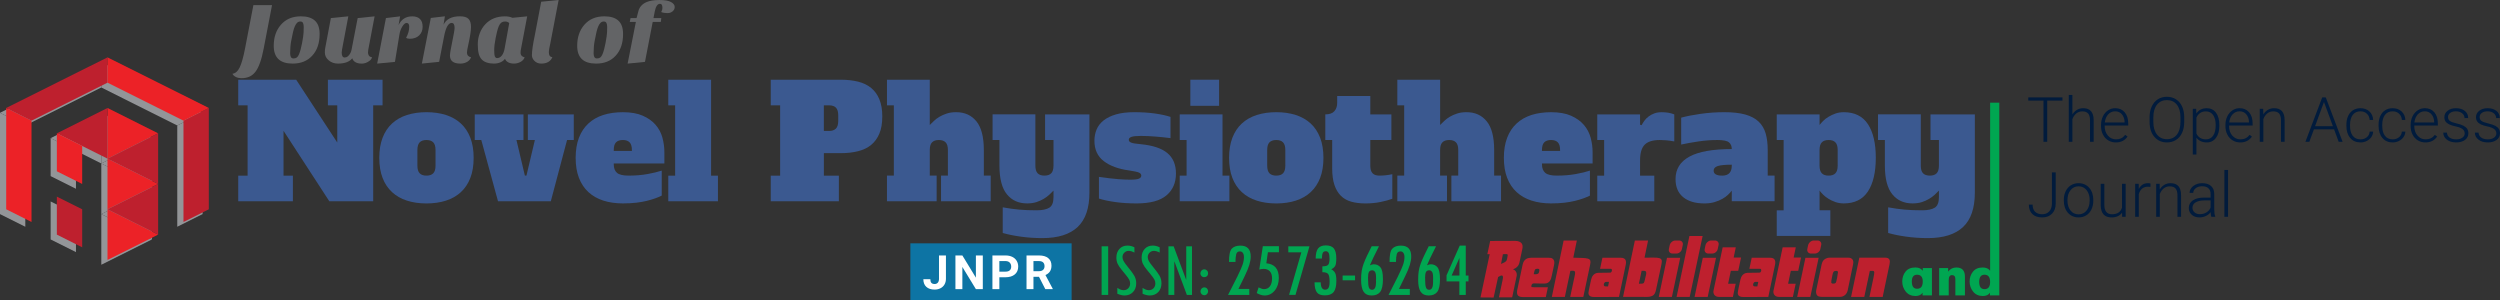 <?xml version="1.0" encoding="utf-8"?>
<!-- Generator: Adobe Illustrator 14.0.0, SVG Export Plug-In . SVG Version: 6.00 Build 43363)  -->
<!DOCTYPE svg PUBLIC "-//W3C//DTD SVG 1.1//EN" "http://www.w3.org/Graphics/SVG/1.1/DTD/svg11.dtd">
<svg version="1.1" id="Layer_1" xmlns="http://www.w3.org/2000/svg" xmlns:xlink="http://www.w3.org/1999/xlink" x="0px" y="0px"
	 width="527.891px" height="63.386px" viewBox="-241.166 277.729 527.891 63.386"
	 enable-background="new -241.166 277.729 527.891 63.386" xml:space="preserve">
<rect x="-241.166" y="277.729" width="527.891" height="63.386" fill="#333333" stroke="none"/>
<g>
	<g enable-background="new    ">
		<path fill="#011B3C" d="M194.333,298.966h-3.215v8.71h-0.792v-8.71h-3.208v-0.67h7.216L194.333,298.966L194.333,298.966z"/>
		<path fill="#011B3C" d="M196.433,301.884c0.253-0.416,0.578-0.736,0.973-0.966c0.395-0.229,0.827-0.342,1.295-0.342
			c0.747,0,1.303,0.211,1.668,0.632c0.365,0.421,0.55,1.052,0.554,1.895v4.573h-0.767v-4.579c-0.004-0.623-0.137-1.088-0.396-1.394
			c-0.26-0.306-0.675-0.457-1.247-0.457c-0.477,0-0.898,0.147-1.266,0.446c-0.367,0.3-0.639,0.701-0.815,1.209v4.772h-0.767v-9.896
			h0.767L196.433,301.884L196.433,301.884z"/>
		<path fill="#011B3C" d="M205.607,307.805c-0.593,0-1.129-0.146-1.607-0.438s-0.852-0.698-1.118-1.222
			c-0.267-0.521-0.4-1.105-0.4-1.756v-0.277c0-0.67,0.13-1.271,0.39-1.811c0.26-0.537,0.622-0.959,1.085-1.266
			c0.464-0.309,0.966-0.461,1.507-0.461c0.847,0,1.518,0.289,2.014,0.865c0.496,0.578,0.744,1.367,0.744,2.369v0.432h-4.973v0.146
			c0,0.791,0.226,1.449,0.68,1.976c0.452,0.526,1.022,0.791,1.71,0.791c0.412,0,0.776-0.075,1.092-0.228
			c0.316-0.149,0.603-0.391,0.86-0.722l0.482,0.367C207.508,307.395,206.686,307.805,205.607,307.805z M205.465,301.233
			c-0.579,0-1.068,0.214-1.465,0.639s-0.639,0.996-0.725,1.714h4.181v-0.084c-0.021-0.67-0.212-1.216-0.573-1.637
			C206.522,301.442,206.05,301.233,205.465,301.233z"/>
		<path fill="#011B3C" d="M220.045,303.494c0,0.862-0.149,1.622-0.447,2.272c-0.299,0.653-0.726,1.155-1.279,1.509
			c-0.555,0.354-1.194,0.528-1.92,0.528c-1.096,0-1.98-0.393-2.654-1.177c-0.674-0.784-1.012-1.842-1.012-3.173v-0.967
			c0-0.854,0.151-1.611,0.454-2.271c0.304-0.658,0.731-1.166,1.286-1.521c0.553-0.354,1.191-0.529,1.912-0.529
			c0.723,0,1.359,0.174,1.91,0.521c0.553,0.349,0.979,0.84,1.279,1.477c0.3,0.636,0.457,1.372,0.471,2.21V303.494L220.045,303.494z
			 M219.252,302.478c0-1.129-0.256-2.015-0.766-2.653c-0.512-0.64-1.212-0.96-2.102-0.96c-0.871,0-1.566,0.32-2.084,0.963
			c-0.518,0.643-0.775,1.539-0.775,2.689v0.979c0,1.111,0.258,1.994,0.772,2.646c0.516,0.649,1.216,0.977,2.101,0.977
			c0.897,0,1.598-0.321,2.1-0.963c0.503-0.644,0.754-1.537,0.754-2.684V302.478z"/>
		<path fill="#011B3C" d="M227.467,304.263c0,1.086-0.24,1.947-0.723,2.585c-0.48,0.64-1.125,0.957-1.932,0.957
			c-0.954,0-1.684-0.334-2.191-1.005v3.557h-0.766v-9.649h0.715l0.039,0.985c0.502-0.744,1.23-1.114,2.184-1.114
			c0.833,0,1.486,0.315,1.961,0.946s0.713,1.508,0.713,2.629V304.263L227.467,304.263z M226.693,304.126
			c0-0.891-0.183-1.591-0.548-2.105c-0.364-0.517-0.874-0.772-1.526-0.772c-0.473,0-0.879,0.114-1.218,0.342
			c-0.339,0.228-0.599,0.56-0.78,0.992v3.344c0.186,0.399,0.449,0.704,0.793,0.914c0.344,0.211,0.75,0.316,1.218,0.316
			c0.648,0,1.154-0.259,1.517-0.776C226.512,305.86,226.693,305.108,226.693,304.126z"/>
		<path fill="#011B3C" d="M231.873,307.805c-0.593,0-1.129-0.146-1.607-0.438s-0.852-0.698-1.117-1.222
			c-0.268-0.521-0.4-1.105-0.4-1.756v-0.277c0-0.67,0.13-1.271,0.391-1.811c0.26-0.537,0.621-0.959,1.085-1.266
			c0.464-0.309,0.966-0.461,1.507-0.461c0.847,0,1.518,0.289,2.014,0.865c0.496,0.578,0.744,1.367,0.744,2.369v0.432h-4.973v0.146
			c0,0.791,0.226,1.449,0.68,1.976c0.452,0.526,1.022,0.791,1.71,0.791c0.412,0,0.776-0.075,1.092-0.228
			c0.316-0.149,0.603-0.391,0.86-0.722l0.482,0.367C233.773,307.395,232.951,307.805,231.873,307.805z M231.73,301.233
			c-0.579,0-1.068,0.214-1.465,0.639s-0.639,0.996-0.725,1.714h4.181v-0.084c-0.021-0.67-0.212-1.216-0.573-1.637
			C232.787,301.442,232.315,301.233,231.73,301.233z"/>
		<path fill="#011B3C" d="M236.725,300.705l0.025,1.19c0.262-0.43,0.588-0.758,0.979-0.981c0.391-0.228,0.822-0.338,1.295-0.338
			c0.747,0,1.304,0.211,1.669,0.632c0.365,0.421,0.549,1.052,0.554,1.895v4.573h-0.767v-4.579c-0.004-0.623-0.137-1.088-0.396-1.394
			c-0.26-0.306-0.676-0.457-1.246-0.457c-0.477,0-0.898,0.147-1.267,0.446c-0.367,0.3-0.639,0.701-0.815,1.209v4.772h-0.766v-6.971
			L236.725,300.705L236.725,300.705z"/>
		<path fill="#011B3C" d="M251.689,305.041h-4.258l-0.967,2.635h-0.83l3.549-9.38h0.754l3.551,9.38h-0.825L251.689,305.041z
			 M247.676,304.371h3.764l-1.882-5.108L247.676,304.371z"/>
		<path fill="#011B3C" d="M257.263,307.154c0.536,0,0.987-0.15,1.35-0.453c0.362-0.306,0.56-0.695,0.589-1.177h0.742
			c-0.021,0.426-0.155,0.813-0.4,1.162c-0.244,0.352-0.57,0.623-0.976,0.82c-0.405,0.198-0.841,0.297-1.305,0.297
			c-0.915,0-1.64-0.315-2.175-0.953c-0.534-0.636-0.802-1.49-0.802-2.563v-0.23c0-0.688,0.12-1.297,0.36-1.824
			c0.241-0.527,0.586-0.937,1.035-1.225c0.448-0.287,0.973-0.432,1.574-0.432c0.765,0,1.395,0.229,1.891,0.683
			c0.496,0.456,0.762,1.056,0.797,1.8h-0.742c-0.033-0.547-0.23-0.985-0.589-1.322c-0.358-0.334-0.811-0.502-1.356-0.502
			c-0.695,0-1.235,0.252-1.62,0.754c-0.384,0.503-0.576,1.207-0.576,2.113v0.227c0,0.889,0.192,1.582,0.576,2.08
			C256.021,306.906,256.563,307.154,257.263,307.154z"/>
		<path fill="#011B3C" d="M264.06,307.154c0.536,0,0.987-0.15,1.35-0.453c0.361-0.306,0.561-0.695,0.589-1.177h0.742
			c-0.021,0.426-0.155,0.813-0.4,1.162c-0.243,0.352-0.569,0.623-0.976,0.82c-0.405,0.198-0.842,0.297-1.305,0.297
			c-0.915,0-1.64-0.315-2.175-0.953c-0.534-0.636-0.802-1.49-0.802-2.563v-0.23c0-0.688,0.12-1.297,0.36-1.824
			c0.241-0.527,0.586-0.937,1.035-1.225c0.448-0.287,0.973-0.432,1.574-0.432c0.765,0,1.396,0.229,1.892,0.683
			c0.496,0.456,0.763,1.056,0.798,1.8h-0.742c-0.033-0.547-0.229-0.985-0.589-1.322c-0.358-0.334-0.813-0.502-1.356-0.502
			c-0.695,0-1.235,0.252-1.62,0.754c-0.384,0.503-0.576,1.207-0.576,2.113v0.227c0,0.889,0.192,1.582,0.576,2.08
			C262.817,306.906,263.359,307.154,264.06,307.154z"/>
		<path fill="#011B3C" d="M270.979,307.805c-0.592,0-1.129-0.146-1.605-0.438s-0.854-0.698-1.117-1.222
			c-0.267-0.521-0.398-1.105-0.398-1.756v-0.277c0-0.67,0.131-1.271,0.391-1.811c0.26-0.537,0.621-0.959,1.086-1.266
			c0.463-0.309,0.966-0.461,1.507-0.461c0.847,0,1.519,0.289,2.015,0.865c0.496,0.578,0.744,1.367,0.744,2.369v0.432h-4.975v0.146
			c0,0.791,0.227,1.449,0.68,1.976c0.453,0.527,1.023,0.791,1.711,0.791c0.412,0,0.775-0.075,1.092-0.228
			c0.315-0.149,0.604-0.391,0.859-0.722l0.482,0.367C272.879,307.395,272.057,307.805,270.979,307.805z M270.837,301.233
			c-0.579,0-1.067,0.214-1.466,0.639c-0.396,0.425-0.639,0.996-0.725,1.714h4.182v-0.084c-0.021-0.67-0.213-1.216-0.574-1.637
			C271.895,301.442,271.422,301.233,270.837,301.233z"/>
		<path fill="#011B3C" d="M279.271,305.903c0-0.383-0.153-0.688-0.461-0.922c-0.309-0.229-0.771-0.412-1.39-0.543
			c-0.619-0.131-1.101-0.28-1.438-0.451c-0.342-0.17-0.597-0.377-0.76-0.62c-0.166-0.245-0.248-0.542-0.248-0.892
			c0-0.55,0.229-1.004,0.688-1.36c0.461-0.358,1.049-0.538,1.766-0.538c0.777,0,1.401,0.191,1.872,0.574
			c0.47,0.387,0.705,0.889,0.705,1.507h-0.772c0-0.408-0.172-0.747-0.513-1.019c-0.341-0.271-0.772-0.406-1.292-0.406
			c-0.506,0-0.914,0.111-1.221,0.339c-0.307,0.226-0.461,0.519-0.461,0.88c0,0.348,0.129,0.615,0.384,0.809
			c0.255,0.19,0.722,0.366,1.397,0.524c0.677,0.157,1.184,0.328,1.521,0.51c0.336,0.181,0.587,0.396,0.75,0.649
			c0.163,0.253,0.244,0.562,0.244,0.922c0,0.589-0.235,1.059-0.711,1.411c-0.476,0.352-1.095,0.526-1.858,0.526
			c-0.813,0-1.471-0.194-1.976-0.59c-0.504-0.393-0.757-0.89-0.757-1.49h0.771c0.03,0.45,0.221,0.802,0.57,1.054
			s0.813,0.377,1.388,0.377c0.537,0,0.972-0.117,1.304-0.354C279.104,306.564,279.271,306.267,279.271,305.903z"/>
		<path fill="#011B3C" d="M285.951,305.903c0-0.383-0.153-0.688-0.461-0.922c-0.307-0.229-0.77-0.412-1.389-0.543
			c-0.617-0.131-1.1-0.28-1.439-0.451c-0.342-0.17-0.596-0.377-0.76-0.62c-0.166-0.245-0.248-0.542-0.248-0.892
			c0-0.55,0.229-1.004,0.688-1.36c0.459-0.358,1.049-0.538,1.768-0.538c0.775,0,1.398,0.191,1.871,0.574
			c0.471,0.387,0.705,0.889,0.705,1.507h-0.773c0-0.408-0.17-0.747-0.512-1.019c-0.342-0.271-0.771-0.406-1.291-0.406
			c-0.508,0-0.914,0.111-1.224,0.339c-0.308,0.226-0.46,0.519-0.46,0.88c0,0.348,0.129,0.615,0.385,0.809
			c0.256,0.19,0.721,0.366,1.396,0.524c0.676,0.157,1.184,0.328,1.521,0.51c0.338,0.181,0.588,0.396,0.75,0.649
			c0.164,0.253,0.246,0.562,0.246,0.922c0,0.589-0.238,1.059-0.715,1.411c-0.475,0.352-1.094,0.526-1.855,0.526
			c-0.813,0-1.471-0.194-1.975-0.59c-0.508-0.393-0.76-0.89-0.76-1.49h0.771c0.029,0.45,0.223,0.802,0.57,1.054
			c0.35,0.252,0.813,0.377,1.389,0.377c0.537,0,0.973-0.117,1.303-0.354C285.783,306.563,285.951,306.267,285.951,305.903z"/>
		<path fill="#011B3C" d="M192.11,314.129h0.799v6.59c0,0.892-0.257,1.601-0.77,2.127c-0.513,0.527-1.202,0.793-2.065,0.793
			c-0.911,0-1.61-0.237-2.1-0.716c-0.49-0.478-0.734-1.144-0.734-1.997h0.792c0,0.681,0.178,1.188,0.535,1.529
			c0.356,0.342,0.859,0.513,1.507,0.513c0.597,0,1.083-0.196,1.459-0.593c0.375-0.396,0.568-0.932,0.577-1.609V314.129z"/>
		<path fill="#011B3C" d="M194.623,319.92c0-0.67,0.13-1.272,0.39-1.811c0.26-0.536,0.627-0.954,1.102-1.254
			c0.475-0.298,1.012-0.446,1.614-0.446c0.928,0,1.679,0.325,2.255,0.976c0.576,0.651,0.863,1.515,0.863,2.588v0.16
			c0,0.676-0.13,1.281-0.39,1.82s-0.626,0.954-1.099,1.246c-0.472,0.292-1.011,0.438-1.617,0.438c-0.923,0-1.674-0.323-2.251-0.977
			c-0.578-0.65-0.867-1.514-0.867-2.586V319.92z M195.396,320.133c0,0.833,0.216,1.519,0.647,2.053
			c0.432,0.535,0.998,0.804,1.697,0.804c0.696,0,1.26-0.269,1.691-0.804c0.432-0.534,0.647-1.239,0.647-2.116v-0.147
			c0-0.532-0.099-1.021-0.296-1.462c-0.197-0.441-0.475-0.785-0.831-1.027c-0.356-0.241-0.765-0.362-1.224-0.362
			c-0.687,0-1.248,0.27-1.682,0.809s-0.65,1.244-0.65,2.116L195.396,320.133L195.396,320.133z"/>
		<path fill="#011B3C" d="M206.922,322.626c-0.465,0.675-1.205,1.013-2.223,1.013c-0.743,0-1.309-0.217-1.695-0.646
			c-0.386-0.432-0.584-1.07-0.592-1.917v-4.535h0.767v4.438c0,1.328,0.536,1.991,1.61,1.991c1.117,0,1.823-0.462,2.119-1.386v-5.044
			h0.773v6.971h-0.747L206.922,322.626z"/>
		<path fill="#011B3C" d="M212.906,317.195c-0.163-0.029-0.337-0.045-0.521-0.045c-0.481,0-0.889,0.135-1.221,0.401
			c-0.333,0.271-0.57,0.658-0.713,1.17v4.786h-0.766v-6.971h0.754l0.012,1.107c0.408-0.825,1.063-1.236,1.966-1.236
			c0.214,0,0.384,0.027,0.509,0.084L212.906,317.195z"/>
		<path fill="#011B3C" d="M214.858,316.538l0.026,1.189c0.262-0.429,0.588-0.756,0.979-0.98c0.391-0.226,0.822-0.338,1.295-0.338
			c0.748,0,1.304,0.211,1.669,0.632c0.365,0.421,0.55,1.052,0.554,1.895v4.573h-0.766v-4.581c-0.005-0.621-0.137-1.086-0.396-1.392
			c-0.26-0.306-0.676-0.457-1.247-0.457c-0.477,0-0.898,0.148-1.267,0.448c-0.367,0.298-0.639,0.7-0.814,1.207v4.772h-0.767v-6.971
			L214.858,316.538L214.858,316.538z"/>
		<path fill="#011B3C" d="M225.771,323.509c-0.076-0.219-0.127-0.543-0.148-0.973c-0.27,0.353-0.615,0.624-1.033,0.813
			c-0.419,0.191-0.862,0.287-1.33,0.287c-0.67,0-1.213-0.187-1.627-0.561s-0.622-0.847-0.622-1.417c0-0.68,0.282-1.216,0.847-1.611
			c0.565-0.395,1.353-0.593,2.361-0.593h1.398v-0.792c0-0.498-0.153-0.89-0.461-1.177c-0.307-0.284-0.754-0.429-1.343-0.429
			c-0.537,0-0.981,0.139-1.333,0.412c-0.354,0.274-0.529,0.605-0.529,0.991l-0.773-0.006c0-0.554,0.258-1.034,0.773-1.44
			c0.516-0.403,1.149-0.606,1.9-0.606c0.777,0,1.391,0.192,1.84,0.583c0.449,0.389,0.68,0.931,0.692,1.627v3.299
			c0,0.674,0.071,1.179,0.213,1.515v0.076L225.771,323.509L225.771,323.509z M223.35,322.955c0.516,0,0.977-0.125,1.382-0.374
			c0.405-0.249,0.701-0.582,0.886-0.999v-1.533h-1.379c-0.769,0.01-1.369,0.149-1.804,0.422c-0.434,0.273-0.65,0.647-0.65,1.125
			c0,0.392,0.146,0.715,0.435,0.974C222.509,322.826,222.886,322.955,223.35,322.955z"/>
		<path fill="#011B3C" d="M229.303,323.509h-0.773v-9.896h0.773V323.509z"/>
	</g>
	<g>
		<g>
			<g enable-background="new    ">
				<path fill="#636466" d="M-192.073,293.298c0.617-0.072,1.119-0.508,1.506-1.307c0.399-0.813,0.78-2.146,1.143-4.01l1.76-9.162
					h3.937l-1.76,9.162c-0.447,2.369-1.04,4.021-1.778,4.951c-0.387,0.483-0.825,0.822-1.315,1.018c-0.49,0.191-1,0.291-1.533,0.291
					c-0.533,0-0.971-0.1-1.315-0.291C-191.772,293.757-191.988,293.539-192.073,293.298z"/>
				<path fill="#636466" d="M-179.374,291.157c-2.661,0-3.991-1.254-3.991-3.758c0-1.776,0.49-3.239,1.47-4.391
					c1.04-1.221,2.461-1.832,4.263-1.832c1.306,0,2.292,0.303,2.957,0.907s0.998,1.542,0.998,2.812c0,1.938-0.52,3.468-1.56,4.59
					C-176.253,290.603-177.632,291.157-179.374,291.157z M-178.902,283.267c-0.145,0.325-0.275,0.733-0.39,1.225
					c-0.115,0.49-0.245,1.121-0.39,1.896c-0.145,0.771-0.218,1.639-0.218,2.594c0,0.313,0.051,0.574,0.154,0.778
					c0.103,0.206,0.293,0.31,0.571,0.31c0.278,0,0.505-0.065,0.68-0.198c0.175-0.134,0.33-0.356,0.463-0.672
					c0.242-0.556,0.459-1.353,0.653-2.386c0.194-1.035,0.299-1.774,0.318-2.224c0.018-0.446,0.027-0.838,0.027-1.171
					c0-0.332-0.048-0.605-0.145-0.825c-0.097-0.218-0.281-0.325-0.553-0.325s-0.499,0.084-0.68,0.254
					C-178.594,282.69-178.757,282.938-178.902,283.267z"/>
				<path fill="#636466" d="M-166.784,290.032c-0.581,0.75-1.59,1.125-3.03,1.125c-0.75,0-1.396-0.229-1.941-0.682
					c-0.544-0.455-0.816-1.008-0.816-1.66c0-0.361,0.018-0.635,0.054-0.815l1.216-6.458l3.683-0.361l-1.324,7.002
					c-0.048,0.266-0.073,0.479-0.073,0.635c0,0.701,0.211,1.054,0.635,1.054c0.472,0,0.876-0.32,1.215-0.962
					c0.109-0.205,0.188-0.441,0.236-0.708l1.288-6.657l3.574-0.363l-1.343,7.075c-0.036,0.183-0.054,0.369-0.054,0.563
					c0,0.192,0.054,0.396,0.163,0.605c0.109,0.212,0.338,0.344,0.689,0.393c-0.073,0.289-0.236,0.531-0.49,0.726
					c-0.533,0.411-1.086,0.617-1.66,0.617c-0.575,0-1.031-0.104-1.37-0.31C-166.469,290.644-166.687,290.371-166.784,290.032z"/>
				<path fill="#636466" d="M-155.409,285.696c0.436-0.773,0.653-1.555,0.653-2.342c0-0.52-0.188-0.778-0.563-0.778
					c-0.291,0-0.587,0.248-0.889,0.743c-0.314,0.496-0.52,1.063-0.617,1.705l-0.943,5.771l-3.755,0.363l1.851-9.615l2.993-0.362
					l-0.327,1.831c0.593-1.221,1.554-1.831,2.885-1.831c0.701,0,1.243,0.182,1.624,0.545c0.381,0.361,0.572,0.916,0.572,1.658
					c0,0.744-0.245,1.354-0.735,1.823c-0.49,0.471-1.152,0.708-1.986,0.708C-155.01,285.914-155.264,285.841-155.409,285.696z"/>
				<path fill="#636466" d="M-143.961,291.157c-1.463,0-2.195-0.568-2.195-1.706c0.012-0.313,0.066-0.737,0.164-1.271l0.327-1.67
					c0.326-1.572,0.49-2.533,0.49-2.885c0-0.701-0.206-1.053-0.617-1.053c-0.689,0-1.215,0.9-1.578,2.703l-1.07,5.516l-3.646,0.363
					l1.887-9.635l2.975-0.346l-0.29,1.778c0.568-1.187,1.723-1.778,3.465-1.778c0.847,0,1.448,0.18,1.805,0.535
					s0.535,0.936,0.535,1.73c0,0.75-0.193,2.002-0.581,3.758c-0.181,0.785-0.272,1.326-0.272,1.623s0.082,0.527,0.245,0.697
					s0.366,0.268,0.607,0.291c-0.121,0.41-0.39,0.736-0.807,0.979C-142.937,291.036-143.417,291.157-143.961,291.157z"/>
				<path fill="#636466" d="M-139.471,290.25c-0.284-0.313-0.49-0.722-0.617-1.216c-0.127-0.496-0.191-1.148-0.191-1.959
					c0-0.813,0.139-1.585,0.417-2.322c0.278-0.736,0.671-1.373,1.179-1.904c1.04-1.111,2.419-1.668,4.136-1.668
					c0.617,0,1.149,0.103,1.597,0.309l3.102-0.309l-1.342,7.073c-0.036,0.146-0.054,0.353-0.054,0.617s0.082,0.481,0.245,0.651
					c0.164,0.17,0.366,0.268,0.608,0.291c-0.121,0.41-0.402,0.736-0.844,0.979s-0.91,0.363-1.406,0.363s-0.91-0.097-1.243-0.281
					c-0.333-0.188-0.547-0.438-0.644-0.753c-0.194,0.302-0.496,0.55-0.907,0.743c-0.412,0.192-0.892,0.291-1.442,0.291
					s-1.049-0.073-1.497-0.22C-138.821,290.794-139.187,290.563-139.471,290.25z M-135.643,282.884
					c-0.14,0.219-0.27,0.514-0.39,0.881c-0.121,0.368-0.281,1.047-0.481,2.031c-0.2,0.985-0.299,1.829-0.299,2.53
					c0,0.7,0.055,1.153,0.163,1.36c0.109,0.205,0.26,0.31,0.454,0.31c0.387,0,0.723-0.187,1.007-0.556
					c0.284-0.367,0.481-0.879,0.59-1.531l0.961-5.315c-0.254-0.218-0.529-0.325-0.825-0.325c-0.297,0-0.533,0.049-0.708,0.146
					C-135.347,282.51-135.504,282.666-135.643,282.884z"/>
				<path fill="#636466" d="M-124.531,289.796c-0.375,0.907-1.161,1.361-2.358,1.361c-0.605,0-1.101-0.213-1.488-0.637
					c-0.315-0.352-0.472-0.727-0.472-1.125c0-0.905,0.211-2.353,0.635-4.336l1.325-6.967l3.683-0.363l-1.76,9.182
					c-0.206,0.896-0.309,1.5-0.309,1.813C-125.275,289.415-125.027,289.772-124.531,289.796z"/>
				<path fill="#636466" d="M-115.297,291.157c-2.661,0-3.991-1.254-3.991-3.758c0-1.776,0.49-3.239,1.47-4.391
					c1.04-1.221,2.461-1.832,4.263-1.832c1.306,0,2.292,0.303,2.957,0.907s0.998,1.542,0.998,2.812c0,1.938-0.52,3.468-1.56,4.59
					C-112.177,290.603-113.556,291.157-115.297,291.157z M-114.826,283.267c-0.145,0.325-0.275,0.733-0.39,1.225
					c-0.115,0.49-0.245,1.121-0.39,1.896c-0.145,0.771-0.218,1.639-0.218,2.594c0,0.313,0.051,0.574,0.154,0.778
					c0.103,0.206,0.293,0.31,0.571,0.31c0.278,0,0.505-0.065,0.68-0.198c0.175-0.134,0.33-0.356,0.463-0.672
					c0.242-0.556,0.459-1.353,0.653-2.386c0.194-1.035,0.299-1.774,0.318-2.224c0.018-0.446,0.027-0.838,0.027-1.171
					c0-0.332-0.048-0.605-0.145-0.825c-0.097-0.218-0.281-0.325-0.553-0.325c-0.272,0-0.499,0.084-0.68,0.254
					S-114.68,282.938-114.826,283.267z"/>
				<path fill="#636466" d="M-101.546,280.271c0.169-0.289,0.254-0.592,0.254-0.905c0-0.558-0.169-0.835-0.508-0.835
					c-0.52,0-0.889,0.531-1.107,1.597l-0.272,1.416h1.651l-0.109,0.815h-1.705l-1.633,8.437l-3.665,0.363l1.742-8.8h-1.288
					l0.164-0.815h1.27l0.381-1.435c0.218-0.883,0.792-1.529,1.724-1.94c0.677-0.29,1.584-0.437,2.721-0.437
					c1.137,0,1.959,0.146,2.467,0.437s0.762,0.629,0.762,1.017c0,0.389-0.151,0.701-0.454,0.942
					c-0.302,0.242-0.623,0.362-0.961,0.362C-100.778,280.49-101.256,280.417-101.546,280.271z"/>
			</g>
			<g>
				<g enable-background="new    ">
					<path fill="#3B5990" d="M-171.93,294.562h11.545v5.41h-1.979v20.251h-9.269l-9.665-14.874v9.467h1.979v5.407h-11.545v-5.407
						h1.979v-14.844h-1.979v-5.41h12.238l8.675,13.26v-7.852h-1.979V294.562L-171.93,294.562z"/>
					<path fill="#3B5990" d="M-141.154,311.053c0,1.629-0.231,3.04-0.693,4.238c-0.461,1.199-1.127,2.199-1.996,3.002
						c-0.869,0.803-1.918,1.402-3.15,1.798c-1.232,0.396-2.606,0.595-4.123,0.595c-1.518,0-2.892-0.198-4.123-0.595
						c-1.232-0.396-2.282-0.995-3.15-1.798c-0.869-0.803-1.534-1.803-1.996-3.002c-0.462-1.198-0.693-2.609-0.693-4.238
						c0-1.604,0.231-3.013,0.693-4.222c0.462-1.21,1.126-2.216,1.996-3.02c0.869-0.804,1.918-1.401,3.15-1.799
						c1.231-0.396,2.605-0.594,4.123-0.594c1.517,0,2.891,0.198,4.123,0.594c1.231,0.396,2.281,0.995,3.15,1.799
						c0.869,0.804,1.534,1.81,1.996,3.02C-141.385,308.04-141.154,309.448-141.154,311.053z M-151.115,314.814
						c0.637,0,1.116-0.166,1.435-0.496c0.319-0.329,0.479-0.867,0.479-1.615v-3.299c0-0.747-0.16-1.286-0.479-1.616
						c-0.319-0.33-0.797-0.495-1.435-0.495c-0.638,0-1.117,0.165-1.435,0.495c-0.319,0.33-0.478,0.869-0.478,1.616v3.299
						c0,0.748,0.159,1.286,0.478,1.615C-152.232,314.648-151.753,314.814-151.115,314.814z"/>
					<path fill="#3B5990" d="M-130.631,301.883v5.409h-1.484l1.781,7.521h0.33l1.781-7.521h-1.484v-5.409h9.698v5.409h-1.418
						l-3.431,12.931h-11.149l-3.53-12.931h-1.385v-5.409H-130.631z"/>
					<path fill="#3B5990" d="M-109.653,301.421c1.693,0,3.101,0.247,4.222,0.742c1.121,0.495,2.023,1.138,2.705,1.93
						s1.16,1.693,1.435,2.705c0.274,1.013,0.412,2.034,0.412,3.067v2.375h-10.687v0.196c0,0.791,0.225,1.386,0.676,1.781
						c0.451,0.396,1.27,0.594,2.458,0.594c1.452,0,2.782-0.108,3.991-0.329c1.209-0.22,2.21-0.462,3.002-0.727v5.277
						c-0.396,0.197-0.853,0.391-1.369,0.577c-0.517,0.188-1.105,0.362-1.765,0.526c-0.66,0.164-1.408,0.297-2.243,0.396
						c-0.836,0.099-1.781,0.147-2.836,0.147c-1.518,0-2.892-0.198-4.123-0.595c-1.232-0.396-2.282-0.995-3.15-1.798
						c-0.869-0.803-1.534-1.803-1.996-3.002c-0.462-1.198-0.693-2.609-0.693-4.238c0-1.604,0.231-3.013,0.693-4.222
						c0.462-1.21,1.126-2.216,1.996-3.019c0.869-0.805,1.918-1.402,3.15-1.8C-112.545,301.619-111.17,301.421-109.653,301.421z
						 M-109.653,307.292c-0.638,0-1.117,0.165-1.435,0.495c-0.319,0.33-0.478,0.869-0.478,1.615v0.198h3.826v-0.198
						c0-0.746-0.16-1.285-0.479-1.615C-108.538,307.457-109.016,307.292-109.653,307.292z"/>
					<path fill="#3B5990" d="M-100.054,294.562h9.038v20.254h1.451v5.407h-10.489v-5.407h1.451v-14.844h-1.451V294.562z"/>
					<path fill="#3B5990" d="M-64.035,320.223h-14.381v-5.407h1.979v-14.844h-1.979v-5.41h14.81c1.341,0,2.557,0.138,3.645,0.412
						c1.088,0.273,2.006,0.721,2.754,1.336c0.747,0.614,1.325,1.418,1.731,2.406c0.407,0.99,0.61,2.188,0.61,3.598
						c0,1.43-0.204,2.633-0.61,3.61c-0.406,0.979-0.984,1.775-1.731,2.392c-0.748,0.616-1.666,1.063-2.754,1.336
						c-1.088,0.274-2.304,0.414-3.645,0.414h-3.595v4.75h3.167L-64.035,320.223L-64.035,320.223z M-66.08,305.379
						c0.615,0,1.088-0.165,1.418-0.494s0.495-0.868,0.495-1.614v-1.188c0-0.748-0.16-1.287-0.479-1.616
						c-0.319-0.33-0.797-0.494-1.435-0.494h-1.122v5.408L-66.08,305.379L-66.08,305.379z"/>
					<path fill="#3B5990" d="M-42.462,314.814h1.451v-5.41c0-0.747-0.16-1.286-0.478-1.616c-0.319-0.33-0.797-0.495-1.435-0.495
						c-0.638,0-1.116,0.165-1.435,0.495c-0.319,0.33-0.478,0.869-0.478,1.616v5.41h1.451v5.407h-10.489v-5.407h1.451V299.97h-1.451
						v-5.41h9.038v9.565c0.264-0.265,0.561-0.556,0.891-0.874c0.33-0.318,0.72-0.609,1.171-0.874
						c0.45-0.265,0.962-0.489,1.534-0.677c0.572-0.188,1.231-0.28,1.979-0.28c1.803,0,3.227,0.644,4.272,1.931
						c1.044,1.285,1.567,3.306,1.567,6.054v5.41h1.451v5.407h-10.489L-42.462,314.814L-42.462,314.814z"/>
					<path fill="#3B5990" d="M-22.54,312.702c0,0.748,0.159,1.286,0.478,1.616s0.797,0.493,1.435,0.493s1.116-0.163,1.435-0.493
						c0.318-0.33,0.478-0.868,0.478-1.616v-5.41h-1.781v-5.409h9.368v16.492c0,3.299-0.831,5.729-2.491,7.29
						c-1.661,1.562-4.14,2.342-7.438,2.342c-1.583,0-3.117-0.104-4.602-0.313c-1.484-0.209-2.744-0.468-3.777-0.774v-5.41
						c1.209,0.221,2.358,0.38,3.447,0.479c1.088,0.099,2.325,0.147,3.71,0.147c1.188,0,2.078-0.183,2.672-0.545
						c0.594-0.362,0.891-1.104,0.891-2.227v-1.387c-0.264,0.286-0.566,0.584-0.907,0.892c-0.341,0.31-0.731,0.594-1.171,0.855
						c-0.44,0.267-0.946,0.49-1.517,0.679c-0.572,0.187-1.232,0.278-1.979,0.278c-1.804,0-3.228-0.644-4.272-1.93
						c-1.044-1.285-1.567-3.304-1.567-6.053v-5.41h-1.451v-5.409h9.038L-22.54,312.702L-22.54,312.702z"/>
					<path fill="#3B5990" d="M-9.115,315.077c1.649,0.241,3.002,0.4,4.058,0.479c1.055,0.076,1.891,0.114,2.507,0.114
						c0.967,0,1.605-0.077,1.913-0.23c0.308-0.152,0.462-0.361,0.462-0.625c0-0.287-0.165-0.5-0.495-0.646
						c-0.33-0.143-1.012-0.291-2.045-0.445c-2.288-0.308-4.085-0.968-5.393-1.979c-1.309-1.012-1.963-2.439-1.963-4.288
						c0-0.856,0.154-1.653,0.462-2.392c0.308-0.736,0.803-1.375,1.484-1.914c0.681-0.537,1.556-0.961,2.623-1.271
						c1.066-0.308,2.347-0.462,3.843-0.462c1.627,0,3.095,0.096,4.403,0.282c1.308,0.188,2.392,0.427,3.249,0.714v4.479
						c-1.056-0.134-2.123-0.242-3.2-0.33c-1.078-0.089-2.1-0.134-3.067-0.134c-0.924,0-1.578,0.066-1.963,0.197
						c-0.385,0.133-0.577,0.33-0.577,0.594c0,0.132,0.033,0.246,0.099,0.347c0.066,0.099,0.192,0.187,0.379,0.264
						c0.187,0.076,0.445,0.143,0.775,0.197c0.33,0.054,0.748,0.104,1.253,0.146c2.551,0.242,4.431,0.867,5.641,1.877
						c1.209,1.011,1.814,2.445,1.814,4.312c0,1.953-0.671,3.494-2.012,4.625c-1.342,1.129-3.442,1.692-6.3,1.692
						c-1.671,0-3.194-0.099-4.568-0.297c-1.375-0.196-2.502-0.438-3.381-0.726L-9.115,315.077L-9.115,315.077z"/>
					<path fill="#3B5990" d="M16.977,314.814h1.451v5.407H7.939v-5.407H9.39v-7.521H7.939v-5.409h9.038V314.814z M10.182,294.562
						h6.069v5.508h-6.069V294.562z"/>
					<path fill="#3B5990" d="M38.286,311.053c0,1.629-0.231,3.04-0.693,4.238c-0.461,1.199-1.127,2.199-1.996,3.002
						c-0.869,0.803-1.918,1.402-3.15,1.798c-1.232,0.396-2.606,0.595-4.123,0.595c-1.518,0-2.892-0.198-4.123-0.595
						c-1.232-0.396-2.282-0.995-3.15-1.798c-0.869-0.803-1.534-1.803-1.996-3.002c-0.462-1.198-0.693-2.609-0.693-4.238
						c0-1.604,0.231-3.013,0.693-4.222c0.462-1.21,1.126-2.216,1.996-3.02c0.869-0.804,1.918-1.401,3.15-1.799
						c1.231-0.396,2.605-0.594,4.123-0.594c1.517,0,2.891,0.198,4.123,0.594c1.231,0.396,2.281,0.995,3.15,1.799
						c0.869,0.804,1.534,1.81,1.996,3.02C38.055,308.04,38.286,309.448,38.286,311.053z M28.324,314.814
						c0.637,0,1.116-0.166,1.435-0.496c0.319-0.329,0.479-0.867,0.479-1.615v-3.299c0-0.747-0.16-1.286-0.479-1.616
						c-0.319-0.33-0.797-0.495-1.435-0.495c-0.638,0-1.117,0.165-1.435,0.495c-0.319,0.33-0.478,0.869-0.478,1.616v3.299
						c0,0.748,0.159,1.286,0.478,1.615C27.208,314.648,27.686,314.814,28.324,314.814z"/>
					<path fill="#3B5990" d="M48.181,301.883h4.453v5.409h-4.453v5.41c0,0.748,0.159,1.286,0.478,1.616
						c0.319,0.33,0.797,0.493,1.435,0.493c0.879,0,1.792-0.1,2.738-0.297v5.181c-0.704,0.264-1.545,0.494-2.523,0.69
						c-0.979,0.198-2.029,0.297-3.15,0.297c-1.122,0-2.117-0.121-2.985-0.362c-0.869-0.24-1.6-0.652-2.193-1.235
						c-0.593-0.583-1.051-1.347-1.369-2.293c-0.319-0.944-0.478-2.122-0.478-3.528v-5.972h-1.452v-5.409
						c0.879,0,1.518-0.227,1.913-0.676c0.396-0.451,0.594-1.028,0.594-1.731v-1.483h6.993L48.181,301.883L48.181,301.883z"/>
					<path fill="#3B5990" d="M65.3,314.814h1.452v-5.41c0-0.747-0.16-1.286-0.479-1.616s-0.798-0.495-1.435-0.495
						c-0.638,0-1.116,0.165-1.435,0.495c-0.319,0.33-0.478,0.869-0.478,1.616v5.41h1.451v5.407H53.887v-5.407h1.451V299.97h-1.451
						v-5.41h9.038v9.565c0.264-0.265,0.561-0.556,0.891-0.874s0.72-0.609,1.17-0.874c0.451-0.265,0.962-0.489,1.534-0.677
						c0.571-0.188,1.231-0.28,1.979-0.28c1.803,0,3.227,0.644,4.271,1.931c1.044,1.285,1.566,3.306,1.566,6.054v5.41h1.451v5.407
						H65.3V314.814z"/>
					<path fill="#3B5990" d="M86.345,301.421c1.693,0,3.101,0.247,4.222,0.742c1.122,0.495,2.023,1.138,2.705,1.93
						s1.16,1.693,1.435,2.705c0.275,1.013,0.413,2.034,0.413,3.067v2.375H84.432v0.196c0,0.791,0.225,1.386,0.676,1.781
						c0.451,0.396,1.271,0.594,2.458,0.594c1.451,0,2.781-0.108,3.991-0.329c1.209-0.22,2.21-0.462,3.001-0.727v5.277
						c-0.396,0.197-0.853,0.391-1.368,0.577c-0.518,0.188-1.105,0.362-1.765,0.526c-0.66,0.164-1.408,0.297-2.243,0.396
						c-0.836,0.099-1.781,0.147-2.837,0.147c-1.518,0-2.892-0.198-4.123-0.595c-1.232-0.396-2.282-0.995-3.15-1.798
						c-0.869-0.803-1.534-1.803-1.995-3.002c-0.462-1.198-0.693-2.609-0.693-4.238c0-1.604,0.231-3.013,0.693-4.222
						c0.461-1.21,1.126-2.216,1.995-3.019c0.868-0.805,1.918-1.402,3.15-1.8C83.453,301.619,84.827,301.421,86.345,301.421z
						 M86.345,307.292c-0.638,0-1.116,0.165-1.435,0.495c-0.319,0.33-0.479,0.869-0.479,1.615v0.198h3.826v-0.198
						c0-0.746-0.16-1.285-0.479-1.615C87.46,307.457,86.982,307.292,86.345,307.292z"/>
					<path fill="#3B5990" d="M96.108,301.883h9.038v2.179l0.33,0.1c0.153-0.309,0.352-0.627,0.594-0.957
						c0.241-0.33,0.538-0.627,0.891-0.891c0.352-0.266,0.753-0.479,1.203-0.646c0.451-0.164,0.962-0.247,1.534-0.247
						c0.462,0,0.912,0.033,1.353,0.1c0.439,0.065,0.879,0.188,1.319,0.362v5.706c-0.726-0.132-1.336-0.214-1.831-0.247
						c-0.494-0.033-0.906-0.05-1.236-0.05c-1.451,0-2.507,0.325-3.167,0.974c-0.659,0.648-0.989,1.767-0.989,3.349v3.201h3.002
						v5.407h-12.04v-5.407h1.451v-7.521h-1.451L96.108,301.883L96.108,301.883z"/>
					<path fill="#3B5990" d="M124.509,317.98c-0.198,0.264-0.462,0.556-0.792,0.872c-0.329,0.319-0.731,0.61-1.204,0.875
						c-0.473,0.266-1.022,0.489-1.648,0.677c-0.627,0.188-1.336,0.28-2.128,0.28c-1.913,0-3.409-0.439-4.486-1.318
						c-1.077-0.88-1.616-2.155-1.616-3.826c0-2.089,0.974-3.667,2.919-4.733c1.946-1.064,4.932-1.601,8.956-1.601
						c0-0.615-0.198-1.088-0.594-1.418s-1.21-0.495-2.441-0.495c-1.319,0-2.645,0.1-3.975,0.297c-1.33,0.198-2.556,0.418-3.678,0.66
						v-5.674c1.122-0.31,2.496-0.577,4.123-0.81c1.627-0.229,3.299-0.347,5.014-0.347c1.76,0,3.228,0.165,4.404,0.495
						c1.176,0.33,2.116,0.83,2.82,1.501c0.703,0.671,1.198,1.506,1.484,2.507c0.285,1.001,0.429,2.16,0.429,3.479v5.41h1.451v5.409
						h-9.038V317.98z M124.509,312.504c-1.364,0-2.342,0.094-2.936,0.28c-0.594,0.188-0.891,0.512-0.891,0.974
						c0,0.704,0.604,1.058,1.814,1.058c1.341,0,2.012-0.705,2.012-2.111L124.509,312.504L124.509,312.504z"/>
					<path fill="#3B5990" d="M145.322,327.546h-11.314v-5.41h1.451v-14.844h-1.451v-5.409h9.038v2.243
						c0.198-0.266,0.456-0.557,0.775-0.874c0.318-0.317,0.697-0.608,1.138-0.874c0.439-0.266,0.924-0.488,1.451-0.677
						c0.528-0.188,1.11-0.28,1.748-0.28c2.287,0,3.986,0.842,5.097,2.521c1.111,1.684,1.666,4.054,1.666,7.109
						s-0.556,5.427-1.666,7.107c-1.11,1.682-2.81,2.522-5.097,2.522c-0.638,0-1.22-0.095-1.748-0.28
						c-0.527-0.188-1.012-0.411-1.451-0.677c-0.44-0.265-0.819-0.556-1.138-0.875c-0.319-0.316-0.577-0.608-0.775-0.873v4.156h2.276
						V327.546z M146.872,309.404c0-0.747-0.159-1.286-0.479-1.616c-0.318-0.33-0.797-0.495-1.435-0.495s-1.116,0.165-1.435,0.495
						s-0.479,0.869-0.479,1.616v3.299c0,0.748,0.159,1.286,0.479,1.615c0.318,0.33,0.797,0.496,1.435,0.496s1.116-0.166,1.435-0.496
						c0.319-0.329,0.479-0.867,0.479-1.615V309.404z"/>
					<path fill="#3B5990" d="M164.42,312.702c0,0.748,0.16,1.286,0.479,1.616s0.797,0.493,1.436,0.493
						c0.637,0,1.115-0.163,1.435-0.493c0.318-0.33,0.479-0.868,0.479-1.616v-5.41h-1.781v-5.409h9.367v16.492
						c0,3.299-0.83,5.729-2.49,7.29c-1.66,1.562-4.14,2.342-7.438,2.342c-1.583,0-3.116-0.104-4.601-0.313
						c-1.484-0.209-2.744-0.468-3.777-0.774v-5.41c1.209,0.221,2.358,0.38,3.447,0.479c1.088,0.099,2.325,0.147,3.711,0.147
						c1.188,0,2.078-0.183,2.672-0.545c0.594-0.362,0.891-1.104,0.891-2.227v-1.387c-0.265,0.286-0.566,0.584-0.907,0.892
						c-0.342,0.31-0.731,0.594-1.171,0.855c-0.44,0.267-0.946,0.49-1.518,0.679c-0.572,0.187-1.231,0.278-1.979,0.278
						c-1.803,0-3.228-0.644-4.271-1.93c-1.045-1.285-1.566-3.304-1.566-6.053v-5.41h-1.451v-5.409h9.037v10.82L164.42,312.702
						L164.42,312.702z"/>
				</g>
				<g>
					<g enable-background="new    ">
						<path fill="#BE202E" d="M73.489,328.614c0.884,0,1.761-0.003,2.632-0.011c0.871-0.007,1.742-0.011,2.612-0.011
							c0.356,0,0.646,0.047,0.871,0.14c0.225,0.094,0.396,0.211,0.515,0.355c0.119,0.146,0.188,0.319,0.208,0.524
							c0.02,0.203,0.01,0.412-0.03,0.623l-0.633,2.969c-0.079,0.344-0.248,0.641-0.505,0.891c-0.257,0.252-0.551,0.409-0.88,0.476
							c0.29,0.105,0.511,0.285,0.663,0.535c0.151,0.25,0.201,0.547,0.148,0.892l-0.95,4.512h-2.791l0.752-3.582
							c0.079-0.343,0.109-0.59,0.089-0.741c-0.02-0.15-0.076-0.243-0.168-0.276c-0.092-0.032-0.211-0.017-0.356,0.05
							c-0.146,0.065-0.311,0.151-0.495,0.258l-0.95,4.334l-2.771-0.021l1.939-9.123h-0.495L73.489,328.614z M75.785,333.463
							c0.277-0.119,0.495-0.218,0.653-0.297c0.159-0.08,0.28-0.162,0.366-0.248c0.086-0.085,0.148-0.178,0.188-0.277
							c0.04-0.099,0.072-0.228,0.099-0.386c0.053-0.264,0.085-0.458,0.099-0.584c0.013-0.125-0.01-0.207-0.069-0.247
							c-0.06-0.039-0.166-0.053-0.317-0.039c-0.152,0.015-0.359,0.021-0.624,0.021L75.785,333.463z"/>
						<path fill="#BE202E" d="M82.098,332.156h3.76c0.356,0,0.617,0.057,0.782,0.168c0.165,0.11,0.277,0.258,0.336,0.436
							c0.059,0.179,0.079,0.366,0.06,0.564c-0.02,0.197-0.05,0.383-0.089,0.554l-0.435,2.02c-0.04,0.213-0.093,0.42-0.159,0.625
							c-0.066,0.202-0.155,0.386-0.267,0.543c-0.112,0.157-0.261,0.286-0.445,0.387c-0.185,0.099-0.422,0.147-0.712,0.147
							c-0.541,0.015-0.977,0.011-1.306-0.011c-0.33-0.021-0.591-0.028-0.782-0.028c-0.191,0-0.33,0.025-0.416,0.078
							c-0.086,0.054-0.155,0.158-0.208,0.316c-0.066,0.236-0.04,0.369,0.079,0.396c0.119,0.026,0.33,0.039,0.633,0.039h2.751
							l-0.435,2.06h-4.988c-0.475-0.025-0.792-0.158-0.95-0.396c-0.158-0.237-0.191-0.6-0.099-1.088l1.148-5.402
							c0.066-0.305,0.165-0.549,0.297-0.731c0.132-0.184,0.284-0.326,0.455-0.426c0.171-0.101,0.343-0.164,0.515-0.197
							S81.953,332.156,82.098,332.156z M83.483,334.473c-0.264,0-0.432,0.061-0.504,0.179c-0.073,0.118-0.123,0.237-0.148,0.354
							l-0.139,0.614c0.079,0,0.178,0.007,0.297,0.021c0.119,0.013,0.23,0.007,0.336-0.021c0.237-0.054,0.379-0.14,0.425-0.259
							c0.046-0.118,0.083-0.243,0.109-0.375c0.026-0.133,0.026-0.25,0-0.356C83.833,334.525,83.708,334.473,83.483,334.473z"/>
						<path fill="#BE202E" d="M86.511,340.43l2.494-11.914h2.791l-0.752,3.621c0.792,0.026,1.438,0.047,1.939,0.062
							c0.501,0.013,0.887,0.063,1.158,0.147c0.271,0.084,0.436,0.224,0.495,0.414c0.059,0.191,0.049,0.474-0.03,0.842l-1.445,6.828
							H90.39l0.989-4.632c0.053-0.275,0.066-0.479,0.04-0.604s-0.089-0.207-0.188-0.248c-0.099-0.038-0.218-0.056-0.356-0.049
							c-0.139,0.008-0.287,0.011-0.445,0.011l-1.168,5.521L86.511,340.43L86.511,340.43z"/>
						<path fill="#BE202E" d="M95.476,340.448c-0.343,0-0.604-0.042-0.782-0.128c-0.178-0.086-0.3-0.198-0.366-0.338
							s-0.092-0.289-0.079-0.455c0.013-0.164,0.04-0.332,0.079-0.504l0.455-2.157c0.04-0.186,0.096-0.366,0.168-0.544
							c0.072-0.179,0.168-0.338,0.287-0.476c0.119-0.14,0.264-0.255,0.435-0.348c0.171-0.092,0.383-0.146,0.633-0.158
							c0.092,0,0.277-0.003,0.554-0.01c0.277-0.007,0.567-0.01,0.871-0.01c0.303,0,0.577-0.004,0.821-0.013
							c0.244-0.006,0.386-0.016,0.425-0.027c0.053-0.04,0.102-0.1,0.148-0.18c0.046-0.077,0.072-0.164,0.079-0.258
							c0.007-0.092-0.007-0.171-0.04-0.235c-0.033-0.065-0.089-0.105-0.168-0.119h-0.653H96.7l0.495-2.335h3.879
							c0.475,0.014,0.792,0.142,0.95,0.386c0.158,0.244,0.191,0.604,0.099,1.079l-1.425,6.808L95.476,340.448z M98.385,338.212
							l0.198-0.97H97.99c-0.132,0-0.241,0.05-0.327,0.147c-0.086,0.101-0.142,0.211-0.168,0.336
							c-0.026,0.125-0.013,0.237,0.04,0.337c0.053,0.101,0.159,0.147,0.317,0.147L98.385,338.212L98.385,338.212z"/>
						<path fill="#BE202E" d="M101.552,340.409l2.494-11.896h2.791l-0.752,3.623c0.792,0,1.441-0.004,1.95-0.011
							c0.507-0.007,0.897,0.028,1.167,0.108c0.27,0.077,0.436,0.221,0.495,0.426c0.06,0.204,0.043,0.518-0.049,0.938l-1.148,5.384
							c-0.132,0.62-0.373,1.02-0.722,1.196c-0.35,0.179-0.789,0.263-1.316,0.247L101.552,340.409z M105.471,334.907l-0.574,2.73
							c0.25,0,0.452-0.004,0.604-0.011s0.268-0.036,0.347-0.09c0.079-0.052,0.138-0.136,0.178-0.247s0.085-0.28,0.138-0.505
							c0.026-0.132,0.066-0.311,0.119-0.534c0.053-0.225,0.092-0.376,0.119-0.455c0.052-0.277,0.063-0.475,0.029-0.594
							c-0.033-0.119-0.092-0.198-0.178-0.237c-0.086-0.04-0.198-0.057-0.336-0.05C105.777,334.924,105.629,334.921,105.471,334.907z
							"/>
						<path fill="#BE202E" d="M111.863,340.43h-2.771l1.742-8.271h2.791L111.863,340.43z M111.853,328.802
							c-0.231,0.191-0.379,0.419-0.445,0.684l-0.178,0.832c-0.053,0.265-0.003,0.487,0.148,0.673
							c0.152,0.186,0.359,0.275,0.624,0.275h0.812c0.264,0,0.511-0.092,0.742-0.275c0.23-0.186,0.373-0.408,0.425-0.673l0.178-0.832
							c0.066-0.265,0.023-0.49-0.128-0.684c-0.152-0.189-0.36-0.286-0.624-0.286h-0.812
							C112.331,328.516,112.084,328.611,111.853,328.802z"/>
						<path fill="#BE202E" d="M115.623,340.43h-2.771l2.711-12.864h2.791L115.623,340.43z"/>
						<path fill="#BE202E" d="M119.422,340.43h-2.771l1.742-8.271h2.791L119.422,340.43z M119.413,328.802
							c-0.231,0.191-0.379,0.419-0.445,0.684l-0.178,0.832c-0.053,0.265-0.003,0.487,0.148,0.673
							c0.152,0.186,0.359,0.275,0.624,0.275h0.812c0.264,0,0.511-0.092,0.742-0.275c0.23-0.186,0.373-0.408,0.425-0.673l0.178-0.832
							c0.066-0.265,0.023-0.49-0.128-0.684c-0.152-0.189-0.36-0.286-0.624-0.286h-0.812
							C119.891,328.516,119.644,328.611,119.413,328.802z"/>
						<path fill="#BE202E" d="M124.905,332.116h1.563l-0.594,2.791h-1.563l-0.574,2.73h1.603l-0.594,2.789h-2.89
							c-0.277,0-0.501-0.046-0.673-0.139c-0.171-0.092-0.3-0.207-0.386-0.346c-0.086-0.141-0.139-0.287-0.159-0.445
							s-0.01-0.312,0.03-0.455l1.92-9.085h2.771L124.905,332.116z"/>
						<path fill="#BE202E" d="M127.002,340.448c-0.343,0-0.604-0.042-0.782-0.128c-0.178-0.086-0.3-0.198-0.366-0.338
							s-0.092-0.289-0.079-0.455c0.013-0.164,0.04-0.332,0.079-0.504l0.455-2.157c0.04-0.186,0.096-0.366,0.168-0.544
							c0.072-0.179,0.168-0.338,0.287-0.476c0.119-0.14,0.264-0.255,0.435-0.348c0.171-0.092,0.383-0.146,0.633-0.158
							c0.092,0,0.277-0.003,0.554-0.01c0.277-0.007,0.567-0.01,0.871-0.01c0.303,0,0.577-0.004,0.821-0.013
							c0.244-0.006,0.386-0.016,0.425-0.027c0.053-0.04,0.102-0.1,0.148-0.18c0.046-0.077,0.072-0.164,0.079-0.258
							c0.007-0.092-0.007-0.171-0.04-0.235c-0.033-0.065-0.089-0.105-0.168-0.119h-0.653h-1.643l0.495-2.335h3.879
							c0.475,0.014,0.792,0.142,0.95,0.386c0.158,0.244,0.191,0.604,0.099,1.079l-1.425,6.808L127.002,340.448z M129.912,338.212
							l0.198-0.97h-0.594c-0.132,0-0.241,0.05-0.327,0.147c-0.086,0.101-0.142,0.211-0.168,0.336s-0.013,0.237,0.04,0.337
							c0.053,0.101,0.159,0.147,0.317,0.147L129.912,338.212L129.912,338.212z"/>
						<path fill="#BE202E" d="M137.571,332.116h1.563l-0.594,2.791h-1.563l-0.574,2.73h1.603l-0.594,2.789h-2.89
							c-0.277,0-0.501-0.046-0.673-0.139c-0.171-0.092-0.3-0.207-0.386-0.346c-0.086-0.141-0.139-0.287-0.159-0.445
							s-0.01-0.312,0.03-0.455l1.92-9.085h2.771L137.571,332.116z"/>
						<path fill="#BE202E" d="M141.093,340.43h-2.771l1.742-8.271h2.791L141.093,340.43z M141.083,328.802
							c-0.231,0.191-0.379,0.419-0.445,0.684l-0.178,0.832c-0.053,0.265-0.003,0.487,0.148,0.673
							c0.152,0.186,0.359,0.275,0.624,0.275h0.812c0.264,0,0.511-0.092,0.742-0.275c0.23-0.186,0.373-0.408,0.425-0.673l0.178-0.832
							c0.066-0.265,0.023-0.49-0.128-0.684c-0.152-0.189-0.36-0.286-0.624-0.286h-0.812
							C141.562,328.516,141.314,328.611,141.083,328.802z"/>
						<path fill="#BE202E" d="M143.488,333.542c0.119-0.515,0.339-0.878,0.663-1.089c0.323-0.211,0.669-0.316,1.039-0.316h3.918
							c0.383,0,0.673,0.118,0.871,0.356c0.198,0.237,0.244,0.6,0.138,1.088l-1.128,5.442c-0.106,0.461-0.31,0.809-0.613,1.038
							c-0.304,0.23-0.614,0.348-0.931,0.348h-3.958c-0.541,0-0.884-0.141-1.029-0.416c-0.145-0.276-0.185-0.602-0.119-0.97
							L143.488,333.542z M145.942,337.618c0.145,0,0.26-0.018,0.346-0.048c0.086-0.033,0.155-0.099,0.208-0.195
							c0.053-0.098,0.096-0.234,0.128-0.409c0.033-0.176,0.083-0.398,0.148-0.674c0.092-0.533,0.145-0.894,0.159-1.082
							c0.013-0.188-0.119-0.283-0.396-0.283c-0.146,0-0.261,0.018-0.346,0.05c-0.086,0.032-0.159,0.099-0.218,0.194
							c-0.06,0.099-0.112,0.237-0.158,0.419c-0.046,0.185-0.096,0.416-0.148,0.702c-0.119,0.572-0.168,0.937-0.148,1.093
							C145.536,337.541,145.678,337.618,145.942,337.618z"/>
						<path fill="#BE202E" d="M151.444,332.137h5.482c0.25,0,0.445,0.039,0.584,0.118c0.139,0.079,0.237,0.188,0.297,0.317
							c0.059,0.132,0.085,0.283,0.079,0.455c-0.007,0.17-0.03,0.35-0.069,0.532l-1.445,6.867h-2.791l0.871-4.16
							c0.105-0.5,0.155-0.849,0.148-1.045c-0.007-0.196-0.129-0.297-0.366-0.297h-0.574l-1.167,5.502h-2.791L151.444,332.137z"/>
					</g>
					<g>
						<g enable-background="new    ">
							<path fill="#00A651" d="M166.774,340.107h-1.979v-0.576c-0.303,0.468-0.797,0.701-1.484,0.701
								c-0.88,0-1.567-0.312-2.062-0.929c-0.495-0.619-0.742-1.326-0.742-2.125c0-0.823,0.233-1.524,0.701-2.103
								c0.467-0.577,1.154-0.866,2.062-0.866c0.714,0,1.237,0.234,1.566,0.701v-0.577h1.938V340.107z M163.641,338.705
								c0.797,0,1.195-0.508,1.195-1.525c0-0.962-0.398-1.44-1.195-1.44c-0.742,0-1.113,0.479-1.113,1.44
								C162.528,338.198,162.899,338.705,163.641,338.705z"/>
							<path fill="#00A651" d="M173.742,340.107h-2.02v-3.423c0-0.575-0.234-0.864-0.701-0.864c-0.468,0-0.701,0.344-0.701,1.03
								v3.257h-2.02v-5.771h1.896v0.742c0.439-0.577,1.017-0.866,1.732-0.866c1.209,0,1.814,0.646,1.814,1.938V340.107
								L173.742,340.107z"/>
							<path fill="#00A651" d="M180.999,340.107h-1.979v-0.571c-0.303,0.464-0.797,0.696-1.484,0.696
								c-0.88,0-1.567-0.309-2.062-0.923c-0.495-0.612-0.742-1.329-0.742-2.148c0-0.792,0.233-1.481,0.701-2.067
								c0.467-0.588,1.154-0.882,2.062-0.882c0.714,0,1.237,0.231,1.566,0.696v-35.495h1.938V340.107z M177.866,338.788
								c0.797,0,1.195-0.509,1.195-1.524c0-1.017-0.398-1.524-1.195-1.524c-0.742,0-1.113,0.509-1.113,1.524
								S177.124,338.788,177.866,338.788z"/>
						</g>
					</g>
				</g>
			</g>
		</g>
		<g>
			<g>
				<g>
					<g>
						<g enable-background="new    ">
							<path fill="#00A651" d="M-8.552,329.74h1.385V340h-1.385V329.74z"/>
							<path fill="#00A651" d="M-1.626,331.063c-0.451-0.241-0.856-0.362-1.216-0.362c-0.36,0-0.667,0.129-0.922,0.387
								c-0.255,0.258-0.383,0.568-0.383,0.934c0,0.259,0.076,0.533,0.228,0.826s0.494,0.761,1.026,1.403
								c0.533,0.644,0.94,1.201,1.222,1.674c0.282,0.475,0.423,1.018,0.423,1.628c0,0.765-0.229,1.383-0.689,1.857
								c-0.459,0.476-1.059,0.714-1.8,0.714c-0.408,0-0.907-0.121-1.498-0.362v-1.231c0.016,0.006,0.032,0.015,0.048,0.023
								c0.081,0.061,0.25,0.148,0.507,0.271c0.257,0.121,0.51,0.181,0.757,0.181c0.403,0,0.734-0.134,0.995-0.401
								c0.26-0.27,0.391-0.612,0.391-1.03c0-0.289-0.066-0.56-0.199-0.806c-0.132-0.248-0.373-0.584-0.721-1.009l-0.925-1.138
								c-0.359-0.441-0.625-0.844-0.796-1.21c-0.172-0.365-0.258-0.8-0.258-1.307c0-0.745,0.218-1.354,0.652-1.821
								c0.435-0.467,0.999-0.7,1.691-0.7c0.483,0,0.972,0.121,1.465,0.362v1.118L-1.626,331.063L-1.626,331.063z"/>
							<path fill="#00A651" d="M3.705,331.063c-0.451-0.241-0.856-0.362-1.216-0.362c-0.36,0-0.667,0.129-0.922,0.387
								s-0.383,0.568-0.383,0.934c0,0.259,0.076,0.533,0.228,0.826c0.152,0.293,0.494,0.761,1.026,1.403
								c0.533,0.644,0.94,1.201,1.222,1.674c0.282,0.475,0.423,1.018,0.423,1.628c0,0.765-0.229,1.383-0.689,1.857
								c-0.459,0.476-1.059,0.714-1.8,0.714c-0.408,0-0.907-0.121-1.498-0.362v-1.231c0.016,0.006,0.032,0.015,0.048,0.023
								c0.081,0.061,0.25,0.148,0.507,0.271c0.257,0.121,0.51,0.181,0.757,0.181c0.403,0,0.734-0.134,0.995-0.401
								c0.26-0.27,0.391-0.612,0.391-1.03c0-0.289-0.066-0.56-0.199-0.806c-0.132-0.248-0.373-0.584-0.721-1.009l-0.925-1.138
								c-0.359-0.441-0.625-0.844-0.796-1.21c-0.172-0.365-0.258-0.8-0.258-1.307c0-0.745,0.218-1.354,0.652-1.821
								c0.435-0.467,0.999-0.7,1.691-0.7c0.483,0,0.972,0.121,1.465,0.362v1.118L3.705,331.063L3.705,331.063z"/>
							<path fill="#00A651" d="M10.534,340H9.447l-2.618-7.042l-0.032,0.004V340h-1.24v-10.26H6.66l2.625,7.041l0.032,0.006v-7.047
								h1.216L10.534,340L10.534,340z"/>
							<path fill="#00A651" d="M13.127,334.605c0.226,0,0.416,0.082,0.572,0.243c0.156,0.164,0.233,0.364,0.233,0.603
								c0,0.229-0.076,0.423-0.229,0.574c-0.153,0.153-0.345,0.229-0.576,0.229s-0.426-0.079-0.584-0.237
								c-0.158-0.157-0.237-0.353-0.237-0.584c0-0.226,0.079-0.42,0.237-0.584c0.158-0.162,0.348-0.243,0.568-0.243H13.127
								L13.127,334.605z M13.143,338.413c0.22,0,0.407,0.081,0.56,0.241c0.153,0.162,0.229,0.353,0.229,0.571
								c0,0.23-0.076,0.429-0.229,0.593c-0.153,0.164-0.339,0.246-0.56,0.246c-0.231,0-0.426-0.08-0.584-0.237
								c-0.158-0.158-0.237-0.35-0.237-0.568c0-0.229,0.079-0.429,0.237-0.596c0.158-0.166,0.348-0.25,0.568-0.25H13.143
								L13.143,338.413z"/>
							<path fill="#00A651" d="M18.354,333.042c-0.016-1.444,0.179-2.38,0.584-2.808c0.405-0.427,1.008-0.641,1.808-0.641
								c1.455,0,2.182,0.764,2.182,2.287c0,0.542-0.097,1.134-0.29,1.774c-0.193,0.643-0.531,1.46-1.014,2.453l-1.288,2.634h2.294
								V340h-4.486l1.795-3.544c0.038-0.043,0.087-0.138,0.149-0.281c0.062-0.146,0.106-0.243,0.133-0.299
								c0.461-0.923,0.791-1.671,0.987-2.242s0.294-1.109,0.294-1.614c0-0.381-0.076-0.678-0.227-0.89s-0.358-0.317-0.623-0.317
								c-0.415,0-0.674,0.191-0.776,0.575s-0.159,0.938-0.17,1.654H18.354L18.354,333.042z"/>
							<path fill="#00A651" d="M28.887,330.997h-2.33l-0.331,2.327c1.757,0.16,2.636,1.192,2.636,3.097
								c0,1.067-0.285,1.95-0.854,2.649c-0.569,0.698-1.283,1.051-2.142,1.051c-0.504,0-1.06-0.169-1.667-0.508l0.396-1.209
								c0.043,0.018,0.11,0.053,0.202,0.104c0.344,0.184,0.662,0.274,0.953,0.274c0.522,0,0.934-0.201,1.235-0.604
								c0.301-0.401,0.452-0.957,0.452-1.664c0-0.646-0.155-1.146-0.464-1.489c-0.309-0.347-0.755-0.521-1.336-0.521
								c-0.205,0-0.504,0.043-0.897,0.129l0.749-4.912h3.398V330.997z"/>
							<path fill="#00A651" d="M35.337,329.74L32.382,340l-1.353-0.016l2.592-8.974h-2.753v-1.271H35.337L35.337,329.74z"/>
							<path fill="#00A651" d="M39.938,334.584c0.389,0.21,0.666,0.479,0.83,0.807c0.165,0.327,0.247,0.879,0.247,1.651
								c0,1.086-0.189,1.866-0.568,2.342c-0.378,0.477-1.002,0.714-1.872,0.714c-0.816,0-1.378-0.22-1.687-0.655
								c-0.309-0.438-0.469-1.138-0.479-2.099h1.305c0.011,1.035,0.321,1.554,0.93,1.554c0.334,0,0.576-0.134,0.724-0.401
								s0.223-0.695,0.223-1.28c0-0.875-0.115-1.431-0.344-1.667c-0.229-0.234-0.625-0.352-1.186-0.347v-1.232
								c0.614,0,1.02-0.106,1.218-0.323c0.197-0.22,0.296-0.658,0.296-1.317c0-0.548-0.062-0.942-0.185-1.188
								c-0.123-0.243-0.326-0.364-0.609-0.364c-0.315,0-0.529,0.123-0.641,0.369c-0.112,0.247-0.171,0.637-0.176,1.168h-1.32
								c0.01-1.021,0.189-1.736,0.535-2.149c0.347-0.413,0.887-0.62,1.623-0.62c0.778,0,1.339,0.215,1.683,0.646
								c0.343,0.431,0.515,1.129,0.515,2.097c0,0.778-0.08,1.312-0.239,1.596C40.6,334.16,40.326,334.396,39.938,334.584z"/>
							<path fill="#00A651" d="M44.961,336.916h-2.625v-1.007h2.625V336.916z"/>
							<path fill="#00A651" d="M48.1,333.754c0.305-0.146,0.573-0.221,0.803-0.221c0.6,0,1.074,0.215,1.422,0.646
								c0.348,0.431,0.522,1.267,0.522,2.506c0,1.28-0.193,2.173-0.58,2.679c-0.387,0.506-0.991,0.759-1.812,0.759
								c-0.773,0-1.335-0.265-1.687-0.79c-0.352-0.527-0.528-1.362-0.528-2.508c0-0.73,0.039-1.347,0.117-1.842
								c0.078-0.498,0.212-1.013,0.403-1.541c0.191-0.528,0.443-1.117,0.756-1.77l0.957-1.948h1.544l-1.244,2.507L48.1,333.754z
								 M47.715,336.839c0,0.759,0.059,1.295,0.177,1.61c0.118,0.313,0.344,0.472,0.677,0.472c0.553,0,0.829-0.563,0.829-1.687
								l-0.016-0.13v-0.17l0.016-0.348v-0.161c0-0.684-0.082-1.124-0.246-1.323c-0.164-0.198-0.353-0.299-0.567-0.299
								c-0.338,0-0.571,0.122-0.697,0.367s-0.189,0.663-0.189,1.255l0.016,0.146V336.839z"/>
							<path fill="#00A651" d="M52.249,333.042c-0.016-1.444,0.179-2.38,0.584-2.808c0.405-0.427,1.008-0.641,1.808-0.641
								c1.455,0,2.182,0.764,2.182,2.287c0,0.542-0.097,1.134-0.29,1.774c-0.193,0.643-0.531,1.46-1.014,2.453l-1.288,2.634h2.294
								V340h-4.486l1.795-3.544c0.038-0.043,0.087-0.138,0.149-0.281c0.062-0.146,0.106-0.243,0.133-0.299
								c0.461-0.923,0.791-1.671,0.987-2.242s0.294-1.109,0.294-1.614c0-0.381-0.076-0.678-0.227-0.89s-0.358-0.317-0.623-0.317
								c-0.415,0-0.674,0.191-0.776,0.575s-0.159,0.938-0.17,1.654H52.249L52.249,333.042z"/>
							<path fill="#00A651" d="M60.147,333.754c0.305-0.146,0.573-0.221,0.803-0.221c0.6,0,1.074,0.215,1.422,0.646
								s0.522,1.267,0.522,2.506c0,1.28-0.193,2.173-0.58,2.679s-0.991,0.759-1.812,0.759c-0.773,0-1.335-0.265-1.687-0.79
								c-0.352-0.527-0.528-1.362-0.528-2.508c0-0.73,0.039-1.347,0.117-1.842c0.078-0.498,0.212-1.013,0.403-1.541
								s0.443-1.117,0.756-1.77l0.957-1.948h1.544l-1.244,2.507L60.147,333.754z M59.762,336.839c0,0.759,0.059,1.295,0.177,1.61
								c0.118,0.313,0.344,0.472,0.677,0.472c0.553,0,0.829-0.563,0.829-1.687l-0.016-0.13v-0.17l0.016-0.348v-0.161
								c0-0.684-0.082-1.124-0.246-1.323c-0.164-0.198-0.353-0.299-0.567-0.299c-0.338,0-0.571,0.122-0.697,0.367
								s-0.189,0.663-0.189,1.255l0.016,0.146V336.839z"/>
							<path fill="#00A651" d="M68.918,337.15h-0.563l-0.016,0.016V340h-1.353v-2.852H64.28v-1.279l2.787-6.273h1.272v6.321h0.58
								L68.918,337.15L68.918,337.15z M67.002,335.917v-3.677l-0.032,0.014l-1.619,3.663H67.002z"/>
						</g>
					</g>
				</g>
			</g>
			<g>
				<polyline fill="#0D74A4" points="-14.889,341.111 -48.935,341.115 -48.935,329.115 -14.889,329.115 				"/>
				<g enable-background="new    ">
					<path fill="#FFFFFF" d="M-42.89,331.669h1.465v4.922c0,0.452-0.1,0.854-0.3,1.199c-0.2,0.347-0.482,0.614-0.847,0.803
						c-0.365,0.189-0.776,0.283-1.235,0.283c-0.752,0-1.338-0.19-1.758-0.574c-0.42-0.382-0.63-0.923-0.63-1.622h1.475
						c0,0.349,0.073,0.604,0.22,0.771s0.377,0.249,0.693,0.249c0.28,0,0.503-0.097,0.669-0.288c0.166-0.192,0.249-0.466,0.249-0.82
						L-42.89,331.669L-42.89,331.669z"/>
					<path fill="#FFFFFF" d="M-33.639,338.779h-1.465l-2.852-4.679v4.679h-1.465v-7.109h1.465l2.856,4.688v-4.688h1.46
						L-33.639,338.779L-33.639,338.779z"/>
					<path fill="#FFFFFF" d="M-30.145,336.273v2.506h-1.465v-7.109h2.773c0.534,0,1.003,0.098,1.409,0.293
						c0.406,0.195,0.717,0.473,0.935,0.832c0.218,0.359,0.327,0.771,0.327,1.229c0,0.696-0.238,1.245-0.715,1.647
						c-0.477,0.401-1.137,0.604-1.98,0.604h-1.284V336.273z M-30.145,335.087h1.309c0.387,0,0.683-0.091,0.886-0.271
						c0.203-0.184,0.305-0.442,0.305-0.781c0-0.351-0.103-0.631-0.308-0.847c-0.205-0.215-0.488-0.323-0.85-0.331h-1.343
						L-30.145,335.087L-30.145,335.087z"/>
					<path fill="#FFFFFF" d="M-21.778,336.176h-1.167v2.604h-1.465v-7.109h2.642c0.84,0,1.488,0.188,1.943,0.563
						c0.455,0.373,0.684,0.901,0.684,1.586c0,0.485-0.105,0.891-0.315,1.214s-0.528,0.582-0.955,0.773l1.538,2.904v0.068h-1.572
						L-21.778,336.176z M-22.945,334.99h1.182c0.368,0,0.653-0.094,0.854-0.281c0.202-0.188,0.303-0.443,0.303-0.773
						c0-0.334-0.095-0.599-0.286-0.791c-0.191-0.19-0.482-0.286-0.876-0.286h-1.177V334.99z"/>
				</g>
			</g>
		</g>
	</g>
	<g>
		<g>
			<g>
				<g>
					<g>
						<polygon fill="#939598" points="-219.776,322.938 -219.776,312.246 -209.083,317.592 						"/>
						<polygon fill="#939598" points="-219.776,312.246 -219.776,301.549 -209.083,306.895 						"/>
						<polygon fill="#939598" points="-209.083,306.895 -209.083,317.592 -219.776,312.246 						"/>
						<polygon fill="#939598" points="-219.776,333.633 -219.776,322.938 -209.083,328.287 						"/>
						<polygon fill="#939598" points="-209.083,317.592 -209.083,328.287 -219.776,322.938 						"/>
						<polygon fill="#939598" points="-219.776,301.549 -219.776,312.246 -230.473,306.895 						"/>
						<polygon fill="#939598" points="-230.473,328.287 -225.125,330.961 -225.125,322.938 -230.473,320.268 						"/>
						<polygon fill="#939598" points="-230.473,314.918 -225.125,317.592 -225.125,309.57 -230.473,306.895 						"/>
						<polygon fill="#939598" points="-235.822,304.224 -241.166,301.549 -241.166,322.938 -235.822,325.611 						"/>
						<polygon fill="#939598" points="-203.734,304.224 -203.734,325.611 -198.387,322.938 -198.387,301.549 						"/>
						<polygon fill="#939598" points="-219.776,290.853 -241.166,301.549 -235.822,304.224 -219.776,296.201 						"/>
						<polygon fill="#939598" points="-219.776,290.853 -219.776,296.201 -203.734,304.224 -198.387,301.549 						"/>
					</g>
				</g>
				<g>
					<g>
						<polygon fill="#EC2227" points="-218.466,321.922 -218.466,311.229 -207.772,316.576 						"/>
						<polygon fill="#EC2227" points="-218.466,311.229 -218.466,300.526 -207.772,305.881 						"/>
						<polygon fill="#BE202E" points="-207.772,305.881 -207.772,316.576 -218.466,311.229 						"/>
						<polygon fill="#EC2227" points="-218.466,332.616 -218.466,321.922 -207.772,327.271 						"/>
						<polygon fill="#BE202E" points="-207.772,316.576 -207.772,327.271 -218.466,321.922 						"/>
						<polygon fill="#BE202E" points="-218.466,300.526 -218.466,311.229 -229.162,305.881 						"/>
						<polygon fill="#BE202E" points="-229.162,327.271 -223.812,329.947 -223.812,321.922 -229.162,319.25 						"/>
						<polygon fill="#EC2227" points="-229.162,313.902 -223.812,316.576 -223.812,308.551 -229.162,305.881 						"/>
						<polygon fill="#EC2227" points="-234.51,303.207 -239.856,300.526 -239.856,321.922 -234.51,324.6 						"/>
						<polygon fill="#BE202E" points="-202.422,303.207 -202.422,324.6 -197.073,321.922 -197.073,300.526 						"/>
						<polygon fill="#BE202E" points="-218.466,289.84 -239.856,300.526 -234.51,303.207 -218.466,295.185 						"/>
						<polygon fill="#EC2227" points="-218.466,289.84 -218.466,295.185 -202.422,303.207 -197.073,300.526 						"/>
					</g>
				</g>
			</g>
		</g>
	</g>
</g>
</svg>
